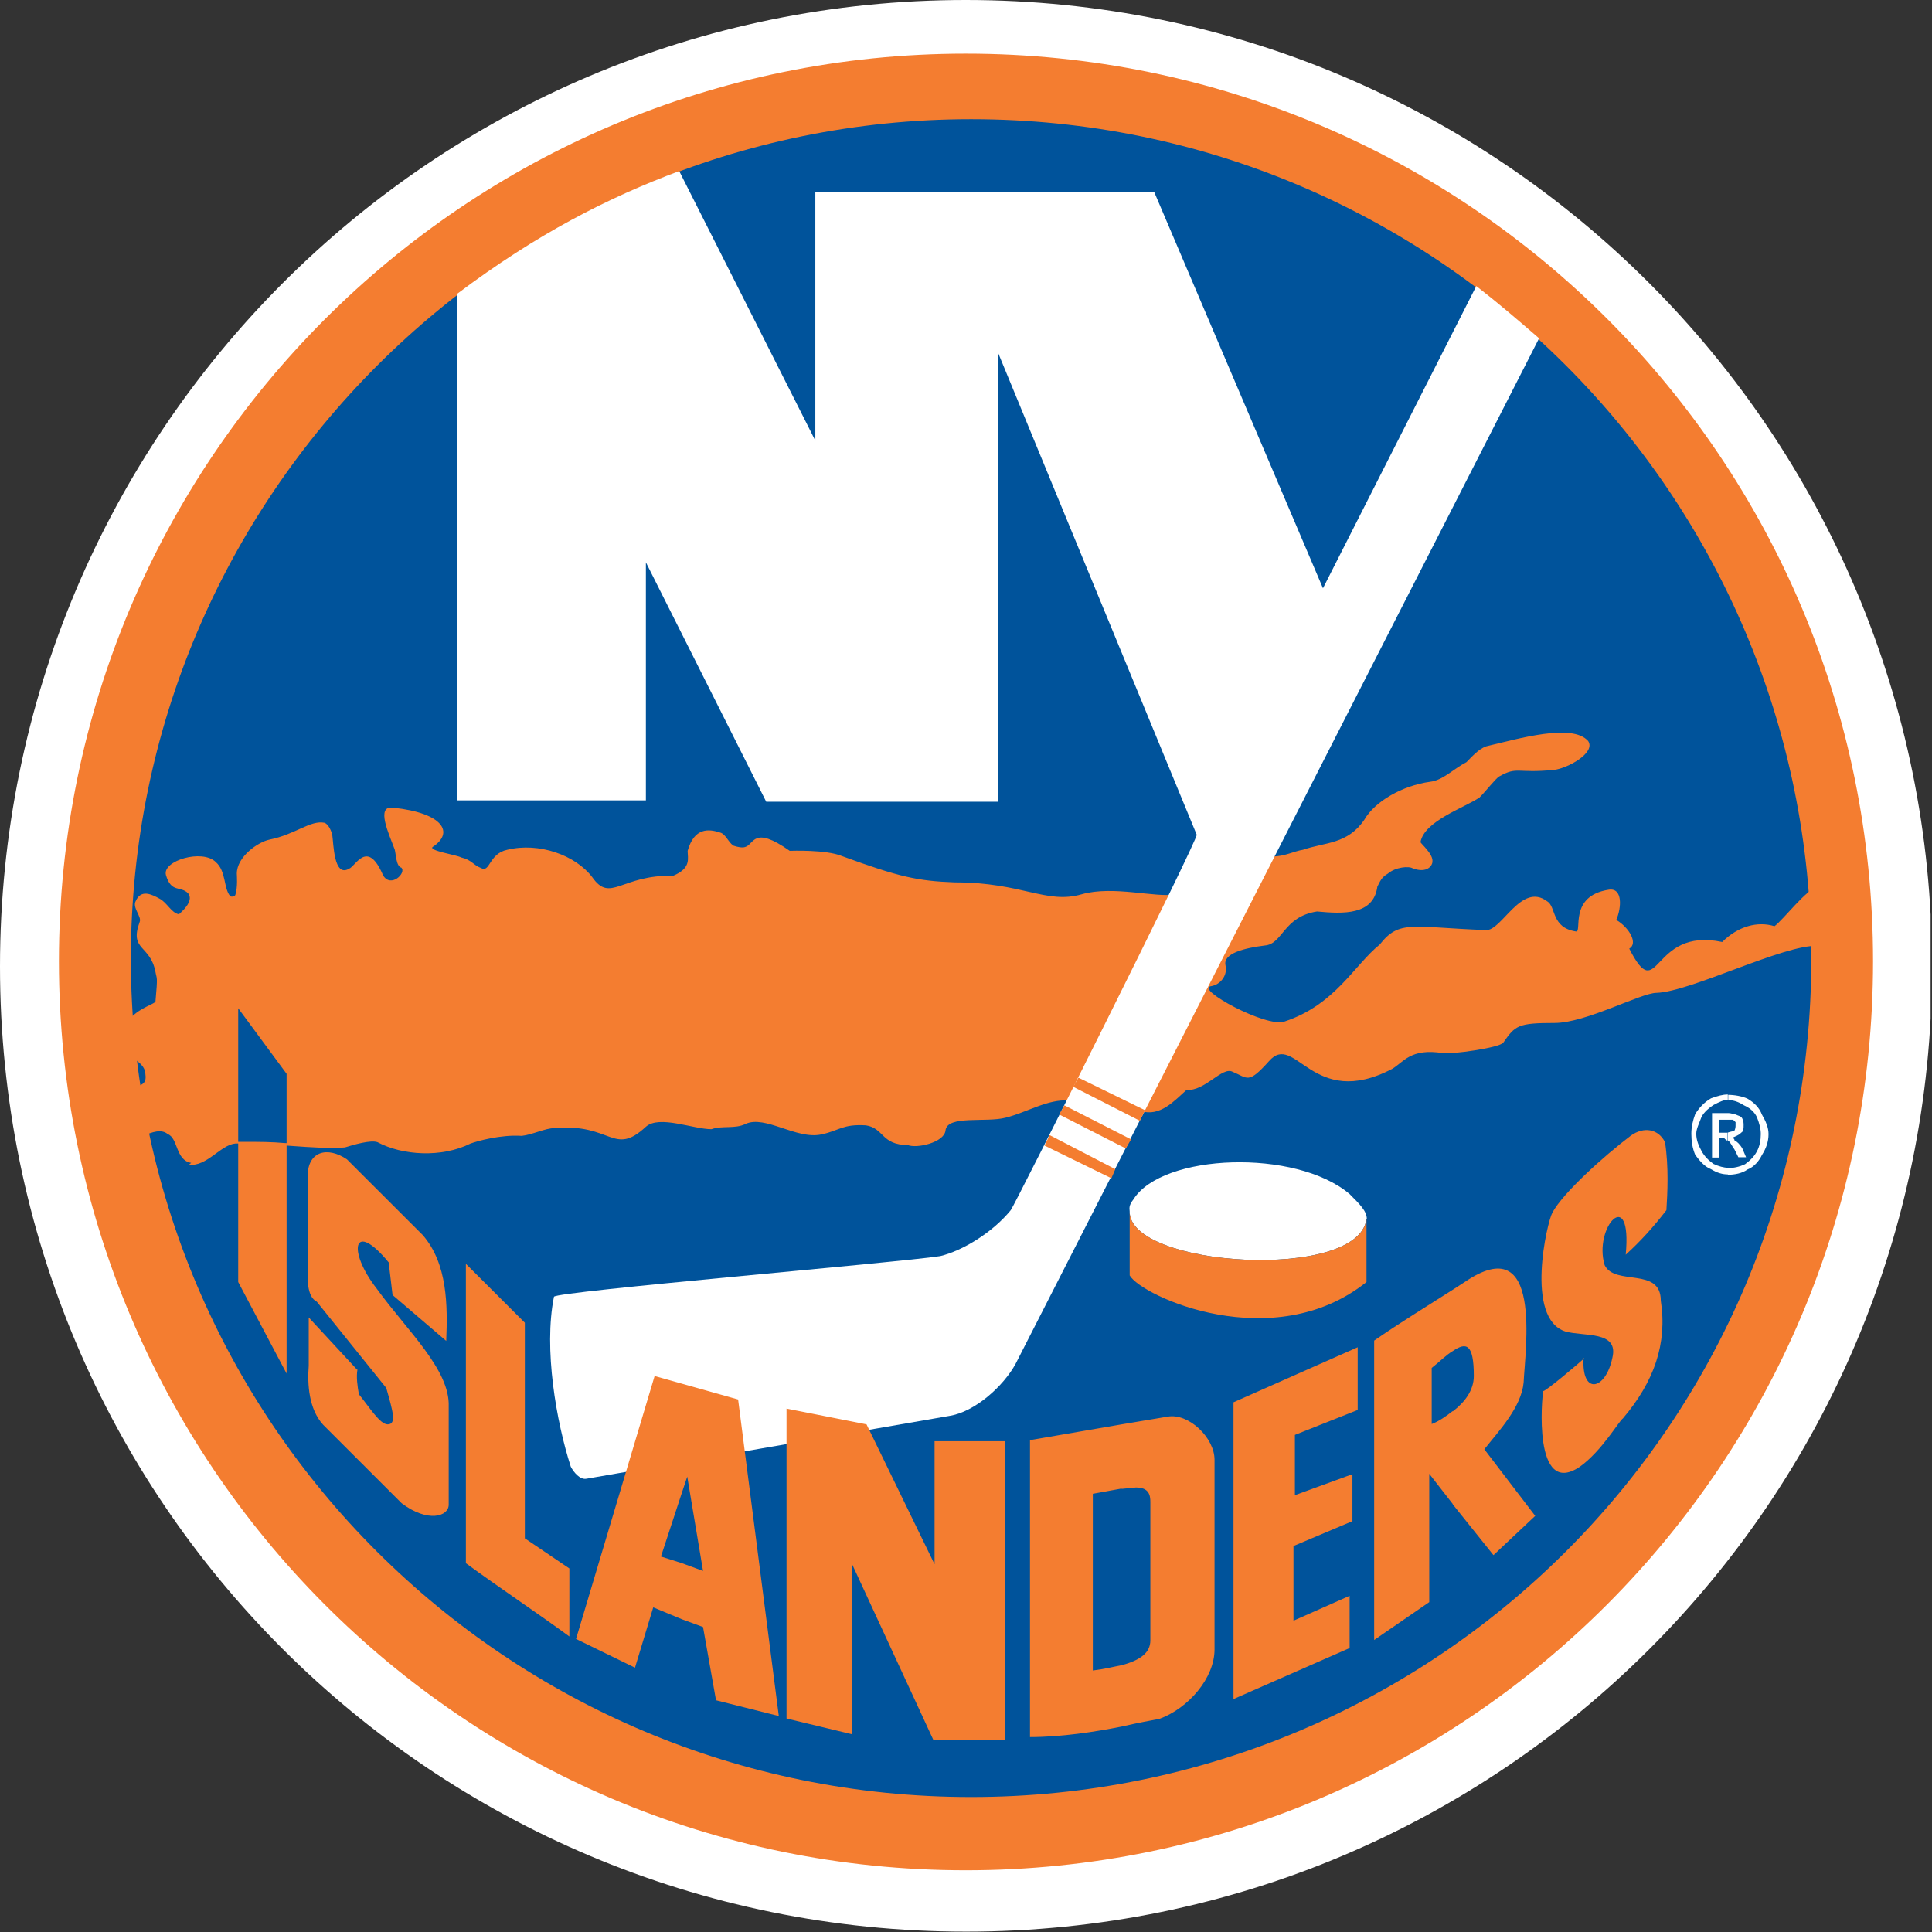<svg width="64" height="64" viewBox="0 0 64 64" fill="none" xmlns="http://www.w3.org/2000/svg">
<rect x="0" y="0" width="64" height="64" fill="#333333" stroke="none"/>
<g clip-path="url(#clip0_2507_14459)">
<path fill-rule="evenodd" clip-rule="evenodd" d="M31.994 0C49.694 0 64 14.342 64 32.017C64 49.693 49.694 63.988 32.006 63.988C14.318 63.988 0 49.693 0 32.017C0 14.342 14.306 0 31.994 0Z" fill="white"/>
<path fill-rule="evenodd" clip-rule="evenodd" d="M31.994 1.777C48.648 1.777 62.047 15.248 62.047 31.843C62.047 48.438 48.648 61.956 31.994 61.956C15.34 61.956 1.952 48.438 1.952 31.843C1.952 15.248 15.398 1.777 31.994 1.777Z" fill="#F47D30"/>
<path fill-rule="evenodd" clip-rule="evenodd" d="M32.169 3.948C47.556 3.948 60.002 16.386 60.002 31.762C60.002 47.138 47.556 59.529 32.169 59.529C16.782 59.529 4.335 47.091 4.335 31.762C4.335 16.433 16.828 3.948 32.169 3.948Z" fill="#00539B"/>
<path fill-rule="evenodd" clip-rule="evenodd" d="M6.334 38.521C5.811 38.44 5.904 37.696 5.556 37.569C5.16 37.22 4.254 37.964 4.254 37.917C4.173 37.615 3.952 36.791 3.905 36.059C4.812 36.013 4.858 35.885 4.812 35.536C4.765 35.142 4.207 35.06 4.161 34.665C4.114 34.363 4.161 34.108 4.242 33.841C4.498 33.446 4.974 33.318 5.149 33.191C5.23 32.285 5.195 32.459 5.149 32.192C4.974 31.286 4.277 31.495 4.626 30.543C4.707 30.369 4.37 30.067 4.498 29.846C4.672 29.451 5.021 29.625 5.277 29.765C5.532 29.892 5.672 30.241 5.927 30.287C5.974 30.241 6.45 29.858 6.23 29.59C5.974 29.335 5.672 29.59 5.497 28.987C5.37 28.51 6.706 28.116 7.148 28.557C7.496 28.859 7.403 29.428 7.624 29.683C7.671 29.73 7.798 29.683 7.798 29.637C7.88 29.381 7.845 28.987 7.845 28.94C7.845 28.383 8.542 27.895 8.926 27.814C9.797 27.639 10.274 27.163 10.75 27.256C10.878 27.303 10.971 27.512 11.006 27.651C11.053 27.953 11.053 29.079 11.564 28.777C11.785 28.696 12.168 27.779 12.691 28.998C12.947 29.428 13.47 28.917 13.296 28.743C13.121 28.696 13.121 28.313 13.075 28.139C12.9 27.663 12.424 26.664 13.028 26.757C14.678 26.931 15.062 27.581 14.33 28.058C14.202 28.185 15.108 28.313 15.283 28.406C15.631 28.487 15.678 28.661 15.934 28.754C16.236 28.928 16.189 28.278 16.805 28.15C17.851 27.895 19.06 28.325 19.618 29.056C20.222 29.927 20.571 28.975 22.302 29.01C22.907 28.754 22.779 28.441 22.779 28.185C23 27.407 23.476 27.454 23.86 27.581C24.034 27.628 24.115 27.883 24.29 28.011C24.417 28.058 24.592 28.092 24.685 28.058C24.987 27.976 24.94 27.326 26.161 28.185C26.207 28.185 27.369 28.139 27.892 28.359C29.798 29.056 30.402 29.184 31.623 29.23C33.877 29.23 34.656 29.962 35.83 29.625C36.876 29.323 38.305 29.753 38.956 29.625C40.211 29.544 40.862 28.499 42.163 28.371C42.559 28.371 42.861 28.197 43.163 28.15C43.895 27.895 44.639 27.976 45.197 27.152C45.545 26.548 46.452 26.025 47.37 25.898C47.8 25.851 48.149 25.468 48.579 25.247C48.753 25.073 48.974 24.817 49.229 24.724C50.31 24.469 52.088 23.947 52.611 24.55C52.867 24.945 51.914 25.456 51.484 25.503C50.229 25.63 50.275 25.375 49.659 25.723C49.532 25.805 49.229 26.199 49.009 26.42C48.486 26.768 47.184 27.198 47.056 27.895C47.056 27.941 47.486 28.29 47.451 28.545C47.451 28.673 47.277 28.94 46.8 28.766C46.673 28.685 46.231 28.72 45.975 28.94C45.755 29.068 45.72 29.196 45.627 29.37C45.499 30.322 44.499 30.276 43.628 30.194C42.501 30.369 42.501 31.274 41.896 31.321C41.245 31.402 40.513 31.576 40.595 31.971C40.676 32.319 40.42 32.621 40.118 32.668C39.56 32.749 41.943 34.05 42.547 33.841C44.232 33.283 44.848 31.983 45.708 31.286C46.359 30.461 46.754 30.717 49.218 30.81C49.741 30.856 50.392 29.207 51.252 29.858C51.554 30.032 51.379 30.729 52.205 30.856C52.425 30.903 51.949 29.683 53.285 29.474C53.762 29.393 53.715 30.078 53.541 30.473C53.971 30.729 54.273 31.251 53.971 31.425C54.971 33.376 54.668 30.694 57.051 31.205C57.574 30.682 58.224 30.508 58.782 30.682C59.084 30.461 59.828 29.463 60.258 29.335C60.386 29.939 60.34 30.81 60.433 31.286C60.433 31.286 60.305 31.332 60.212 31.332C59.084 31.286 56.005 32.854 54.877 32.889C54.355 32.889 52.542 33.887 51.496 33.887C50.287 33.887 50.194 33.969 49.799 34.538C49.671 34.712 48.067 34.932 47.8 34.886C46.719 34.712 46.498 35.188 46.115 35.409C43.465 36.791 42.907 34.154 42.036 35.153C41.338 35.931 41.338 35.711 40.827 35.502C40.478 35.327 39.92 36.152 39.305 36.105C38.91 36.454 38.433 37.011 37.782 36.802L37.654 36.756L37.48 37.011L36.655 36.616L36.05 36.535C35.795 36.489 35.62 36.489 35.4 36.454C34.702 36.407 34.017 36.849 33.319 37.023C32.669 37.197 31.367 36.93 31.321 37.453C31.274 37.847 30.368 38.056 30.065 37.929C29.194 37.929 29.287 37.371 28.683 37.278C27.904 37.232 27.811 37.453 27.206 37.58C26.381 37.755 25.347 36.93 24.696 37.232C24.348 37.406 23.918 37.278 23.569 37.406C22.965 37.406 21.837 36.93 21.396 37.325C20.315 38.324 20.268 37.197 18.363 37.371C18.06 37.371 17.63 37.592 17.282 37.627C16.584 37.58 15.806 37.801 15.585 37.882C14.632 38.358 13.33 38.277 12.505 37.836C12.284 37.755 11.727 37.917 11.424 38.01C10.472 38.091 8.821 37.836 7.787 37.882C7.31 37.929 6.834 38.66 6.264 38.579L6.334 38.521Z" fill="#F47D30"/>
<path fill-rule="evenodd" clip-rule="evenodd" d="M15.132 9.743C17.782 7.746 20.164 6.538 22.5 5.667L27.009 14.598V6.364H38.236L43.825 19.487L48.904 9.476C49.636 10.045 50.287 10.603 50.984 11.207L33.645 45.175C33.25 45.907 32.297 46.778 31.437 46.906L19.432 48.984C19.211 49.031 19.002 48.764 18.909 48.589C18.432 47.114 18.002 44.687 18.351 42.957C18.398 42.783 29.717 41.831 31.146 41.61C31.878 41.436 32.878 40.832 33.482 40.089C33.529 40.089 39.723 27.744 39.642 27.651L33.052 11.66V26.559H25.382L21.396 18.628V26.513H15.155V9.697L15.132 9.743Z" fill="white"/>
<path fill-rule="evenodd" clip-rule="evenodd" d="M9.494 37.87V35.571L7.891 33.399V37.824C8.716 37.824 8.937 37.824 9.494 37.87Z" fill="#00539B"/>
<path fill-rule="evenodd" clip-rule="evenodd" d="M9.494 37.871V45.501L7.891 42.469V37.836C8.414 37.836 8.971 37.882 9.494 37.882V37.871ZM17.386 43.805V50.959L18.861 51.957V54.21C17.734 53.386 16.56 52.608 15.433 51.783V41.866L17.386 43.817V43.805ZM23.719 56.324L23.289 53.897L22.592 53.641V51.783L23.289 52.039L22.766 48.915L22.592 49.437V45.837L24.451 46.36L25.799 56.846L23.719 56.324ZM22.592 53.641L21.639 53.246L21.035 55.244L19.082 54.292L21.685 45.582L22.592 45.837V49.437L21.895 51.562L22.592 51.783V53.641ZM26.055 46.662L28.705 47.184L30.959 51.818V47.742H33.295V57.625H30.913L28.228 51.818V57.45L26.055 56.928V46.662ZM37.154 47.184L38.676 46.929C39.373 46.801 40.233 47.626 40.233 48.357V54.64C40.233 55.592 39.362 56.591 38.409 56.939C38.153 56.986 37.712 57.067 37.154 57.195V55.163C37.805 54.988 38.107 54.733 38.107 54.338V49.751C38.107 49.53 38.06 49.275 37.63 49.275L37.154 49.321V47.196V47.184ZM34.12 57.543V47.707L37.154 47.184V49.31L36.201 49.484V55.337C36.596 55.29 36.898 55.209 37.154 55.163V57.195C36.282 57.369 35.155 57.543 34.12 57.543ZM11.842 45.361C11.796 45.617 11.842 45.919 11.888 46.186C12.237 46.615 12.586 47.184 12.841 47.184C13.144 47.184 13.016 46.755 12.795 45.977L10.494 43.12C10.145 42.946 10.192 42.295 10.192 41.993V38.962C10.192 38.138 10.842 37.964 11.493 38.405L14.004 40.913C14.829 41.866 14.829 43.248 14.782 44.42L13.004 42.899L12.876 41.819C11.703 40.391 11.493 41.424 12.481 42.69C13.481 44.072 14.91 45.373 14.864 46.592V49.844C14.864 50.239 14.166 50.448 13.306 49.797L10.703 47.196C10.227 46.673 10.18 45.849 10.227 45.245V43.642L11.83 45.373L11.842 45.361ZM40.849 56.289L44.708 54.594V52.863L42.848 53.688V51.214L44.801 50.39V48.834L42.895 49.53V47.533L44.975 46.708V44.63L40.861 46.453V56.289H40.849ZM48.124 42.725L48.52 42.469C51.123 40.693 50.519 44.722 50.472 45.802C50.391 46.627 49.647 47.405 49.17 48.009L50.856 50.215L49.473 51.516L48.124 49.832V46.755C48.52 46.453 48.822 46.058 48.822 45.582C48.822 44.502 48.566 44.455 48.124 44.757V42.725ZM45.521 44.409C46.393 43.805 47.253 43.282 48.124 42.725V44.757C47.904 44.885 47.694 45.106 47.427 45.315V47.173C47.648 47.092 47.904 46.917 48.124 46.743V49.821L47.346 48.822V53.072L45.521 54.327V44.409ZM52.459 44.978C52.378 46.232 53.191 46.058 53.412 44.978C53.633 44.072 52.459 44.281 51.855 44.107C50.507 43.677 51.251 40.472 51.425 40.17C51.774 39.52 53.11 38.312 54.028 37.615C54.458 37.313 54.935 37.395 55.156 37.836C55.283 38.66 55.237 39.531 55.202 40.089C54.772 40.646 54.33 41.134 53.854 41.564C54.075 39.229 52.773 40.658 53.157 41.912C53.505 42.609 55.016 41.959 55.016 43.085C55.237 44.513 54.795 45.768 53.761 46.987C53.633 47.068 53.064 48.067 52.331 48.59C50.774 49.635 51.076 46.255 51.123 46.081C51.216 46.081 52.343 45.129 52.471 45.001L52.459 44.978Z" fill="#F47D30"/>
<path fill-rule="evenodd" clip-rule="evenodd" d="M57.237 36.268C57.458 36.268 57.714 36.314 57.888 36.395C58.109 36.523 58.283 36.697 58.364 36.918C58.492 37.139 58.585 37.348 58.585 37.568C58.585 37.824 58.504 38.044 58.364 38.265C58.283 38.439 58.109 38.66 57.888 38.741C57.714 38.869 57.458 38.916 57.237 38.916V38.695C57.434 38.695 57.632 38.648 57.806 38.567C57.981 38.439 58.109 38.312 58.202 38.137C58.294 37.963 58.329 37.766 58.329 37.568C58.329 37.394 58.283 37.22 58.202 37.011C58.12 36.837 57.981 36.709 57.772 36.616C57.644 36.535 57.469 36.442 57.249 36.442V36.268H57.237ZM57.237 37.777C57.318 37.824 57.365 37.952 57.458 38.079L57.586 38.335H57.841L57.713 38.033C57.632 37.905 57.539 37.812 57.458 37.777C57.458 37.731 57.423 37.696 57.376 37.696C57.458 37.65 57.597 37.615 57.679 37.522C57.76 37.475 57.76 37.394 57.76 37.266C57.76 37.22 57.76 37.139 57.713 37.046C57.667 36.965 57.586 36.965 57.493 36.918C57.446 36.918 57.365 36.872 57.237 36.872V37.092H57.411L57.493 37.173V37.255C57.493 37.336 57.493 37.383 57.446 37.475C57.4 37.475 57.365 37.475 57.225 37.522V37.777H57.237ZM57.237 38.904C57.063 38.904 56.888 38.857 56.679 38.73C56.458 38.648 56.284 38.428 56.156 38.254C56.063 38.033 56.028 37.801 56.028 37.557C56.028 37.336 56.075 37.127 56.156 36.906C56.284 36.697 56.458 36.512 56.679 36.384C56.9 36.303 57.074 36.256 57.237 36.256V36.43C57.109 36.43 56.935 36.512 56.761 36.605C56.633 36.686 56.458 36.825 56.365 36.999C56.284 37.22 56.191 37.394 56.191 37.557C56.191 37.777 56.272 37.952 56.365 38.126C56.458 38.3 56.586 38.428 56.761 38.556C56.935 38.637 57.109 38.683 57.237 38.683V38.904ZM57.237 36.872H56.714V38.346H56.935V37.696H57.109C57.109 37.696 57.156 37.743 57.191 37.777H57.237V37.522H56.935V37.092H57.237V36.872Z" fill="white"/>
<path fill-rule="evenodd" clip-rule="evenodd" d="M35.551 36.001L35.725 35.699L37.933 36.779L37.759 37.127L35.551 36.001ZM37.294 38.045L35.086 36.918L35.26 36.616L37.468 37.743L37.294 38.045ZM34.598 37.952L34.772 37.603L36.945 38.73L36.817 39.032L34.609 37.952H34.598Z" fill="#F47D30"/>
<path fill-rule="evenodd" clip-rule="evenodd" d="M45.265 40.379C45.01 42.458 37.374 41.982 37.421 40.123C37.421 40.042 37.374 39.949 37.548 39.729C38.502 38.207 42.929 38.045 44.707 39.554C45.056 39.903 45.277 40.123 45.277 40.379H45.265Z" fill="white"/>
<path fill-rule="evenodd" clip-rule="evenodd" d="M45.267 40.379C45.011 42.458 37.376 41.982 37.422 40.123V42.249C37.817 42.946 42.187 44.931 45.267 42.469V40.391V40.379Z" fill="#F47D30"/>
</g>
<defs>
<clipPath id="clip0_2507_14459">
<rect width="63.954" height="64" fill="white"/>
</clipPath>
</defs>
</svg>
